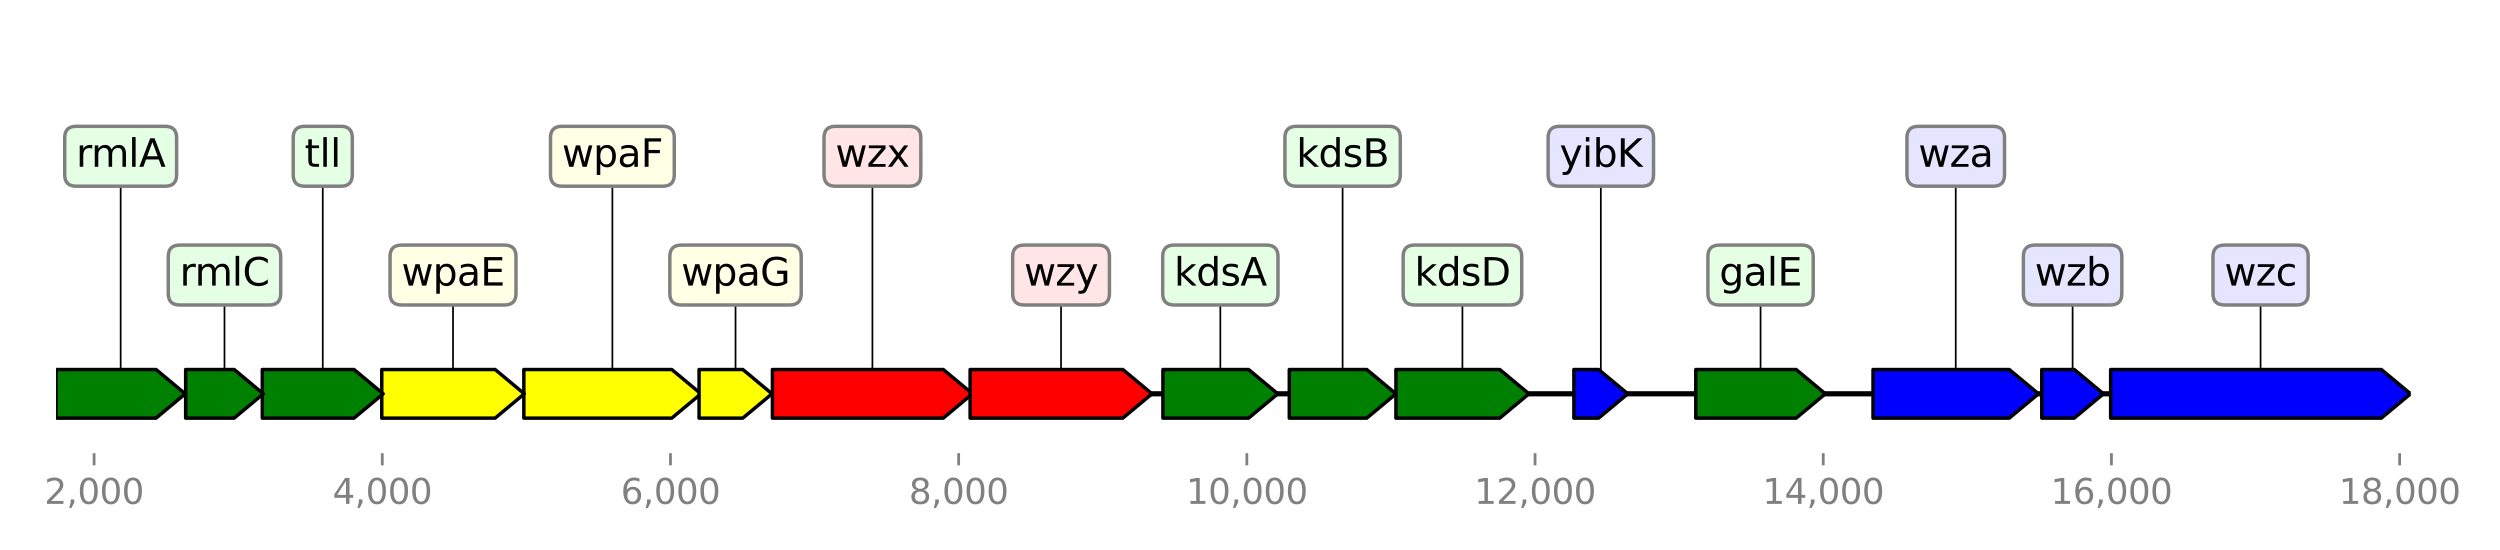 <?xml version="1.0" encoding="utf-8" standalone="no"?>
<!DOCTYPE svg PUBLIC "-//W3C//DTD SVG 1.1//EN"
  "http://www.w3.org/Graphics/SVG/1.1/DTD/svg11.dtd">
<svg height="158.4pt" version="1.1" viewBox="0 0 720 158.4" width="720pt" xmlns="http://www.w3.org/2000/svg" xmlns:xlink="http://www.w3.org/1999/xlink">
 <defs>
  <style type="text/css">*{stroke-linecap:butt;stroke-linejoin:round;}</style>
 </defs>
 <g id="figure_1">
  <g id="patch_1">
   <path d="M 0 158.4 
L 720 158.4 
L 720 0 
L 0 0 
z
" style="fill:#ffffff;"/>
  </g>
  <g id="axes_1">
   <g id="line2d_1">
    <path clip-path="url(#pbaf2c52701)" d="M 16.146 113.417 
L 694.239 113.417 
" style="fill:none;stroke:#000000;stroke-linecap:square;stroke-width:1.5;"/>
   </g>
   <g id="line2d_2">
    <path clip-path="url(#pbaf2c52701)" d="M 651.045 79.211 
L 651.045 113.417 
" style="fill:none;stroke:#000000;stroke-linecap:square;stroke-width:0.5;"/>
   </g>
   <g id="line2d_3">
    <path clip-path="url(#pbaf2c52701)" d="M 251.256 45.006 
L 251.256 113.417 
" style="fill:none;stroke:#000000;stroke-linecap:square;stroke-width:0.5;"/>
   </g>
   <g id="line2d_4">
    <path clip-path="url(#pbaf2c52701)" d="M 305.579 79.211 
L 305.579 113.417 
" style="fill:none;stroke:#000000;stroke-linecap:square;stroke-width:0.5;"/>
   </g>
   <g id="line2d_5">
    <path clip-path="url(#pbaf2c52701)" d="M 176.369 45.006 
L 176.369 113.417 
" style="fill:none;stroke:#000000;stroke-linecap:square;stroke-width:0.5;"/>
   </g>
   <g id="line2d_6">
    <path clip-path="url(#pbaf2c52701)" d="M 563.252 45.006 
L 563.252 113.417 
" style="fill:none;stroke:#000000;stroke-linecap:square;stroke-width:0.5;"/>
   </g>
   <g id="line2d_7">
    <path clip-path="url(#pbaf2c52701)" d="M 130.47 79.211 
L 130.47 113.417 
" style="fill:none;stroke:#000000;stroke-linecap:square;stroke-width:0.5;"/>
   </g>
   <g id="line2d_8">
    <path clip-path="url(#pbaf2c52701)" d="M 421.177 79.211 
L 421.177 113.417 
" style="fill:none;stroke:#000000;stroke-linecap:square;stroke-width:0.5;"/>
   </g>
   <g id="line2d_9">
    <path clip-path="url(#pbaf2c52701)" d="M 507.041 79.211 
L 507.041 113.417 
" style="fill:none;stroke:#000000;stroke-linecap:square;stroke-width:0.5;"/>
   </g>
   <g id="line2d_10">
    <path clip-path="url(#pbaf2c52701)" d="M 34.751 45.006 
L 34.751 113.417 
" style="fill:none;stroke:#000000;stroke-linecap:square;stroke-width:0.5;"/>
   </g>
   <g id="line2d_11">
    <path clip-path="url(#pbaf2c52701)" d="M 92.954 45.006 
L 92.954 113.417 
" style="fill:none;stroke:#000000;stroke-linecap:square;stroke-width:0.5;"/>
   </g>
   <g id="line2d_12">
    <path clip-path="url(#pbaf2c52701)" d="M 351.457 79.211 
L 351.457 113.417 
" style="fill:none;stroke:#000000;stroke-linecap:square;stroke-width:0.5;"/>
   </g>
   <g id="line2d_13">
    <path clip-path="url(#pbaf2c52701)" d="M 386.67 45.006 
L 386.67 113.417 
" style="fill:none;stroke:#000000;stroke-linecap:square;stroke-width:0.5;"/>
   </g>
   <g id="line2d_14">
    <path clip-path="url(#pbaf2c52701)" d="M 64.651 79.211 
L 64.651 113.417 
" style="fill:none;stroke:#000000;stroke-linecap:square;stroke-width:0.5;"/>
   </g>
   <g id="line2d_15">
    <path clip-path="url(#pbaf2c52701)" d="M 211.831 79.211 
L 211.831 113.417 
" style="fill:none;stroke:#000000;stroke-linecap:square;stroke-width:0.5;"/>
   </g>
   <g id="line2d_16">
    <path clip-path="url(#pbaf2c52701)" d="M 596.909 79.211 
L 596.909 113.417 
" style="fill:none;stroke:#000000;stroke-linecap:square;stroke-width:0.5;"/>
   </g>
   <g id="line2d_17">
    <path clip-path="url(#pbaf2c52701)" d="M 461.038 45.006 
L 461.038 113.417 
" style="fill:none;stroke:#000000;stroke-linecap:square;stroke-width:0.5;"/>
   </g>
   <g id="patch_2">
    <path clip-path="url(#pbaf2c52701)" d="M 607.865 106.417 
Q 646.846 106.417 685.827 106.417 
L 685.827 106.417 
Q 690.026 109.917 694.226 113.417 
Q 690.026 116.917 685.827 120.417 
L 685.827 120.417 
Q 646.846 120.417 607.865 120.417 
L 607.865 106.417 
z
" style="fill:#0000ff;stroke:#000000;stroke-linecap:round;"/>
   </g>
   <g id="patch_3">
    <path clip-path="url(#pbaf2c52701)" d="M 222.455 106.417 
Q 247.056 106.417 271.658 106.417 
L 271.658 106.417 
Q 275.857 109.917 280.057 113.417 
Q 275.857 116.917 271.658 120.417 
L 271.658 120.417 
Q 247.056 120.417 222.455 120.417 
L 222.455 106.417 
z
" style="fill:#ff0000;stroke:#000000;stroke-linecap:round;"/>
   </g>
   <g id="patch_4">
    <path clip-path="url(#pbaf2c52701)" d="M 279.393 106.417 
Q 301.38 106.417 323.368 106.417 
L 323.368 106.417 
Q 327.567 109.917 331.766 113.417 
Q 327.567 116.917 323.368 120.417 
L 323.368 120.417 
Q 301.38 120.417 279.393 120.417 
L 279.393 106.417 
z
" style="fill:#ff0000;stroke:#000000;stroke-linecap:round;"/>
   </g>
   <g id="patch_5">
    <path clip-path="url(#pbaf2c52701)" d="M 150.867 106.417 
Q 172.168 106.417 193.469 106.417 
L 193.469 106.417 
Q 197.67 109.917 201.871 113.417 
Q 197.67 116.917 193.469 120.417 
L 193.469 120.417 
Q 172.168 120.417 150.867 120.417 
L 150.867 106.417 
z
" style="fill:#ffff00;stroke:#000000;stroke-linecap:round;"/>
   </g>
   <g id="patch_6">
    <path clip-path="url(#pbaf2c52701)" d="M 539.431 106.417 
Q 559.052 106.417 578.673 106.417 
L 578.673 106.417 
Q 582.873 109.917 587.073 113.417 
Q 582.873 116.917 578.673 120.417 
L 578.673 120.417 
Q 559.052 120.417 539.431 120.417 
L 539.431 106.417 
z
" style="fill:#0000ff;stroke:#000000;stroke-linecap:round;"/>
   </g>
   <g id="patch_7">
    <path clip-path="url(#pbaf2c52701)" d="M 109.948 106.417 
Q 126.27 106.417 142.592 106.417 
L 142.592 106.417 
Q 146.792 109.917 150.992 113.417 
Q 146.792 116.917 142.592 120.417 
L 142.592 120.417 
Q 126.27 120.417 109.948 120.417 
L 109.948 106.417 
z
" style="fill:#ffff00;stroke:#000000;stroke-linecap:round;"/>
   </g>
   <g id="patch_8">
    <path clip-path="url(#pbaf2c52701)" d="M 402.025 106.417 
Q 416.976 106.417 431.927 106.417 
L 431.927 106.417 
Q 436.128 109.917 440.33 113.417 
Q 436.128 116.917 431.927 120.417 
L 431.927 120.417 
Q 416.976 120.417 402.025 120.417 
L 402.025 106.417 
z
" style="fill:#008000;stroke:#000000;stroke-linecap:round;"/>
   </g>
   <g id="patch_9">
    <path clip-path="url(#pbaf2c52701)" d="M 488.386 106.417 
Q 502.839 106.417 517.292 106.417 
L 517.292 106.417 
Q 521.494 109.917 525.695 113.417 
Q 521.494 116.917 517.292 120.417 
L 517.292 120.417 
Q 502.839 120.417 488.386 120.417 
L 488.386 106.417 
z
" style="fill:#008000;stroke:#000000;stroke-linecap:round;"/>
   </g>
   <g id="patch_10">
    <path clip-path="url(#pbaf2c52701)" d="M 16.159 106.417 
Q 30.55 106.417 44.941 106.417 
L 44.941 106.417 
Q 49.142 109.917 53.343 113.417 
Q 49.142 116.917 44.941 120.417 
L 44.941 120.417 
Q 30.55 120.417 16.159 120.417 
L 16.159 106.417 
z
" style="fill:#008000;stroke:#000000;stroke-linecap:round;"/>
   </g>
   <g id="patch_11">
    <path clip-path="url(#pbaf2c52701)" d="M 75.545 106.417 
Q 88.753 106.417 101.961 106.417 
L 101.961 106.417 
Q 106.162 109.917 110.363 113.417 
Q 106.162 116.917 101.961 120.417 
L 101.961 120.417 
Q 88.753 120.417 75.545 120.417 
L 75.545 106.417 
z
" style="fill:#008000;stroke:#000000;stroke-linecap:round;"/>
   </g>
   <g id="patch_12">
    <path clip-path="url(#pbaf2c52701)" d="M 334.92 106.417 
Q 347.256 106.417 359.593 106.417 
L 359.593 106.417 
Q 363.794 109.917 367.995 113.417 
Q 363.794 116.917 359.593 120.417 
L 359.593 120.417 
Q 347.256 120.417 334.92 120.417 
L 334.92 106.417 
z
" style="fill:#008000;stroke:#000000;stroke-linecap:round;"/>
   </g>
   <g id="patch_13">
    <path clip-path="url(#pbaf2c52701)" d="M 371.315 106.417 
Q 382.47 106.417 393.624 106.417 
L 393.624 106.417 
Q 397.825 109.917 402.025 113.417 
Q 397.825 116.917 393.624 120.417 
L 393.624 120.417 
Q 382.47 120.417 371.315 120.417 
L 371.315 106.417 
z
" style="fill:#008000;stroke:#000000;stroke-linecap:round;"/>
   </g>
   <g id="patch_14">
    <path clip-path="url(#pbaf2c52701)" d="M 53.467 106.417 
Q 60.45 106.417 67.434 106.417 
L 67.434 106.417 
Q 71.635 109.917 75.836 113.417 
Q 71.635 116.917 67.434 120.417 
L 67.434 120.417 
Q 60.45 120.417 53.467 120.417 
L 53.467 106.417 
z
" style="fill:#008000;stroke:#000000;stroke-linecap:round;"/>
   </g>
   <g id="patch_15">
    <path clip-path="url(#pbaf2c52701)" d="M 201.331 106.417 
Q 207.631 106.417 213.93 106.417 
L 213.93 106.417 
Q 218.13 109.917 222.33 113.417 
Q 218.13 116.917 213.93 120.417 
L 213.93 120.417 
Q 207.631 120.417 201.331 120.417 
L 201.331 106.417 
z
" style="fill:#ffff00;stroke:#000000;stroke-linecap:round;"/>
   </g>
   <g id="patch_16">
    <path clip-path="url(#pbaf2c52701)" d="M 588.028 106.417 
Q 592.709 106.417 597.39 106.417 
L 597.39 106.417 
Q 601.59 109.917 605.79 113.417 
Q 601.59 116.917 597.39 120.417 
L 597.39 120.417 
Q 592.709 120.417 588.028 120.417 
L 588.028 106.417 
z
" style="fill:#0000ff;stroke:#000000;stroke-linecap:round;"/>
   </g>
   <g id="patch_17">
    <path clip-path="url(#pbaf2c52701)" d="M 453.277 106.417 
Q 456.838 106.417 460.398 106.417 
L 460.398 106.417 
Q 464.598 109.917 468.798 113.417 
Q 464.598 116.917 460.398 120.417 
L 460.398 120.417 
Q 456.838 120.417 453.277 120.417 
L 453.277 106.417 
z
" style="fill:#0000ff;stroke:#000000;stroke-linecap:round;"/>
   </g>
   <g id="matplotlib.axis_1">
    <g id="xtick_1">
     <g id="line2d_18">
      <defs>
       <path d="M 0 0 
L 0 3.5 
" id="m364d528960" style="stroke:#808080;stroke-width:0.8;"/>
      </defs>
      <g>
       <use style="fill:#808080;stroke:#808080;stroke-width:0.8;" x="27.094" xlink:href="#m364d528960" y="130.52"/>
      </g>
     </g>
     <g id="text_1">
      <!-- 2,000 -->
      <g style="fill:#808080;" transform="translate(12.78 145.118)scale(0.1 -0.1)">
       <defs>
        <path d="M 1228 531 
L 3431 531 
L 3431 0 
L 469 0 
L 469 531 
Q 828 903 1448 1529 
Q 2069 2156 2228 2338 
Q 2531 2678 2651 2914 
Q 2772 3150 2772 3378 
Q 2772 3750 2511 3984 
Q 2250 4219 1831 4219 
Q 1534 4219 1204 4116 
Q 875 4013 500 3803 
L 500 4441 
Q 881 4594 1212 4672 
Q 1544 4750 1819 4750 
Q 2544 4750 2975 4387 
Q 3406 4025 3406 3419 
Q 3406 3131 3298 2873 
Q 3191 2616 2906 2266 
Q 2828 2175 2409 1742 
Q 1991 1309 1228 531 
z
" id="DejaVuSans-32" transform="scale(0.016)"/>
        <path d="M 750 794 
L 1409 794 
L 1409 256 
L 897 -744 
L 494 -744 
L 750 256 
L 750 794 
z
" id="DejaVuSans-2c" transform="scale(0.016)"/>
        <path d="M 2034 4250 
Q 1547 4250 1301 3770 
Q 1056 3291 1056 2328 
Q 1056 1369 1301 889 
Q 1547 409 2034 409 
Q 2525 409 2770 889 
Q 3016 1369 3016 2328 
Q 3016 3291 2770 3770 
Q 2525 4250 2034 4250 
z
M 2034 4750 
Q 2819 4750 3233 4129 
Q 3647 3509 3647 2328 
Q 3647 1150 3233 529 
Q 2819 -91 2034 -91 
Q 1250 -91 836 529 
Q 422 1150 422 2328 
Q 422 3509 836 4129 
Q 1250 4750 2034 4750 
z
" id="DejaVuSans-30" transform="scale(0.016)"/>
       </defs>
       <use xlink:href="#DejaVuSans-32"/>
       <use x="63.623" xlink:href="#DejaVuSans-2c"/>
       <use x="95.41" xlink:href="#DejaVuSans-30"/>
       <use x="159.033" xlink:href="#DejaVuSans-30"/>
       <use x="222.656" xlink:href="#DejaVuSans-30"/>
      </g>
     </g>
    </g>
    <g id="xtick_2">
     <g id="line2d_19">
      <g>
       <use style="fill:#808080;stroke:#808080;stroke-width:0.8;" x="110.094" xlink:href="#m364d528960" y="130.52"/>
      </g>
     </g>
     <g id="text_2">
      <!-- 4,000 -->
      <g style="fill:#808080;" transform="translate(95.78 145.118)scale(0.1 -0.1)">
       <defs>
        <path d="M 2419 4116 
L 825 1625 
L 2419 1625 
L 2419 4116 
z
M 2253 4666 
L 3047 4666 
L 3047 1625 
L 3713 1625 
L 3713 1100 
L 3047 1100 
L 3047 0 
L 2419 0 
L 2419 1100 
L 313 1100 
L 313 1709 
L 2253 4666 
z
" id="DejaVuSans-34" transform="scale(0.016)"/>
       </defs>
       <use xlink:href="#DejaVuSans-34"/>
       <use x="63.623" xlink:href="#DejaVuSans-2c"/>
       <use x="95.41" xlink:href="#DejaVuSans-30"/>
       <use x="159.033" xlink:href="#DejaVuSans-30"/>
       <use x="222.656" xlink:href="#DejaVuSans-30"/>
      </g>
     </g>
    </g>
    <g id="xtick_3">
     <g id="line2d_20">
      <g>
       <use style="fill:#808080;stroke:#808080;stroke-width:0.8;" x="193.094" xlink:href="#m364d528960" y="130.52"/>
      </g>
     </g>
     <g id="text_3">
      <!-- 6,000 -->
      <g style="fill:#808080;" transform="translate(178.78 145.118)scale(0.1 -0.1)">
       <defs>
        <path d="M 2113 2584 
Q 1688 2584 1439 2293 
Q 1191 2003 1191 1497 
Q 1191 994 1439 701 
Q 1688 409 2113 409 
Q 2538 409 2786 701 
Q 3034 994 3034 1497 
Q 3034 2003 2786 2293 
Q 2538 2584 2113 2584 
z
M 3366 4563 
L 3366 3988 
Q 3128 4100 2886 4159 
Q 2644 4219 2406 4219 
Q 1781 4219 1451 3797 
Q 1122 3375 1075 2522 
Q 1259 2794 1537 2939 
Q 1816 3084 2150 3084 
Q 2853 3084 3261 2657 
Q 3669 2231 3669 1497 
Q 3669 778 3244 343 
Q 2819 -91 2113 -91 
Q 1303 -91 875 529 
Q 447 1150 447 2328 
Q 447 3434 972 4092 
Q 1497 4750 2381 4750 
Q 2619 4750 2861 4703 
Q 3103 4656 3366 4563 
z
" id="DejaVuSans-36" transform="scale(0.016)"/>
       </defs>
       <use xlink:href="#DejaVuSans-36"/>
       <use x="63.623" xlink:href="#DejaVuSans-2c"/>
       <use x="95.41" xlink:href="#DejaVuSans-30"/>
       <use x="159.033" xlink:href="#DejaVuSans-30"/>
       <use x="222.656" xlink:href="#DejaVuSans-30"/>
      </g>
     </g>
    </g>
    <g id="xtick_4">
     <g id="line2d_21">
      <g>
       <use style="fill:#808080;stroke:#808080;stroke-width:0.8;" x="276.094" xlink:href="#m364d528960" y="130.52"/>
      </g>
     </g>
     <g id="text_4">
      <!-- 8,000 -->
      <g style="fill:#808080;" transform="translate(261.779 145.118)scale(0.1 -0.1)">
       <defs>
        <path d="M 2034 2216 
Q 1584 2216 1326 1975 
Q 1069 1734 1069 1313 
Q 1069 891 1326 650 
Q 1584 409 2034 409 
Q 2484 409 2743 651 
Q 3003 894 3003 1313 
Q 3003 1734 2745 1975 
Q 2488 2216 2034 2216 
z
M 1403 2484 
Q 997 2584 770 2862 
Q 544 3141 544 3541 
Q 544 4100 942 4425 
Q 1341 4750 2034 4750 
Q 2731 4750 3128 4425 
Q 3525 4100 3525 3541 
Q 3525 3141 3298 2862 
Q 3072 2584 2669 2484 
Q 3125 2378 3379 2068 
Q 3634 1759 3634 1313 
Q 3634 634 3220 271 
Q 2806 -91 2034 -91 
Q 1263 -91 848 271 
Q 434 634 434 1313 
Q 434 1759 690 2068 
Q 947 2378 1403 2484 
z
M 1172 3481 
Q 1172 3119 1398 2916 
Q 1625 2713 2034 2713 
Q 2441 2713 2670 2916 
Q 2900 3119 2900 3481 
Q 2900 3844 2670 4047 
Q 2441 4250 2034 4250 
Q 1625 4250 1398 4047 
Q 1172 3844 1172 3481 
z
" id="DejaVuSans-38" transform="scale(0.016)"/>
       </defs>
       <use xlink:href="#DejaVuSans-38"/>
       <use x="63.623" xlink:href="#DejaVuSans-2c"/>
       <use x="95.41" xlink:href="#DejaVuSans-30"/>
       <use x="159.033" xlink:href="#DejaVuSans-30"/>
       <use x="222.656" xlink:href="#DejaVuSans-30"/>
      </g>
     </g>
    </g>
    <g id="xtick_5">
     <g id="line2d_22">
      <g>
       <use style="fill:#808080;stroke:#808080;stroke-width:0.8;" x="359.093" xlink:href="#m364d528960" y="130.52"/>
      </g>
     </g>
     <g id="text_5">
      <!-- 10,000 -->
      <g style="fill:#808080;" transform="translate(341.598 145.118)scale(0.1 -0.1)">
       <defs>
        <path d="M 794 531 
L 1825 531 
L 1825 4091 
L 703 3866 
L 703 4441 
L 1819 4666 
L 2450 4666 
L 2450 531 
L 3481 531 
L 3481 0 
L 794 0 
L 794 531 
z
" id="DejaVuSans-31" transform="scale(0.016)"/>
       </defs>
       <use xlink:href="#DejaVuSans-31"/>
       <use x="63.623" xlink:href="#DejaVuSans-30"/>
       <use x="127.246" xlink:href="#DejaVuSans-2c"/>
       <use x="159.033" xlink:href="#DejaVuSans-30"/>
       <use x="222.656" xlink:href="#DejaVuSans-30"/>
       <use x="286.279" xlink:href="#DejaVuSans-30"/>
      </g>
     </g>
    </g>
    <g id="xtick_6">
     <g id="line2d_23">
      <g>
       <use style="fill:#808080;stroke:#808080;stroke-width:0.8;" x="442.093" xlink:href="#m364d528960" y="130.52"/>
      </g>
     </g>
     <g id="text_6">
      <!-- 12,000 -->
      <g style="fill:#808080;" transform="translate(424.598 145.118)scale(0.1 -0.1)">
       <use xlink:href="#DejaVuSans-31"/>
       <use x="63.623" xlink:href="#DejaVuSans-32"/>
       <use x="127.246" xlink:href="#DejaVuSans-2c"/>
       <use x="159.033" xlink:href="#DejaVuSans-30"/>
       <use x="222.656" xlink:href="#DejaVuSans-30"/>
       <use x="286.279" xlink:href="#DejaVuSans-30"/>
      </g>
     </g>
    </g>
    <g id="xtick_7">
     <g id="line2d_24">
      <g>
       <use style="fill:#808080;stroke:#808080;stroke-width:0.8;" x="525.093" xlink:href="#m364d528960" y="130.52"/>
      </g>
     </g>
     <g id="text_7">
      <!-- 14,000 -->
      <g style="fill:#808080;" transform="translate(507.598 145.118)scale(0.1 -0.1)">
       <use xlink:href="#DejaVuSans-31"/>
       <use x="63.623" xlink:href="#DejaVuSans-34"/>
       <use x="127.246" xlink:href="#DejaVuSans-2c"/>
       <use x="159.033" xlink:href="#DejaVuSans-30"/>
       <use x="222.656" xlink:href="#DejaVuSans-30"/>
       <use x="286.279" xlink:href="#DejaVuSans-30"/>
      </g>
     </g>
    </g>
    <g id="xtick_8">
     <g id="line2d_25">
      <g>
       <use style="fill:#808080;stroke:#808080;stroke-width:0.8;" x="608.093" xlink:href="#m364d528960" y="130.52"/>
      </g>
     </g>
     <g id="text_8">
      <!-- 16,000 -->
      <g style="fill:#808080;" transform="translate(590.598 145.118)scale(0.1 -0.1)">
       <use xlink:href="#DejaVuSans-31"/>
       <use x="63.623" xlink:href="#DejaVuSans-36"/>
       <use x="127.246" xlink:href="#DejaVuSans-2c"/>
       <use x="159.033" xlink:href="#DejaVuSans-30"/>
       <use x="222.656" xlink:href="#DejaVuSans-30"/>
       <use x="286.279" xlink:href="#DejaVuSans-30"/>
      </g>
     </g>
    </g>
    <g id="xtick_9">
     <g id="line2d_26">
      <g>
       <use style="fill:#808080;stroke:#808080;stroke-width:0.8;" x="691.093" xlink:href="#m364d528960" y="130.52"/>
      </g>
     </g>
     <g id="text_9">
      <!-- 18,000 -->
      <g style="fill:#808080;" transform="translate(673.598 145.118)scale(0.1 -0.1)">
       <use xlink:href="#DejaVuSans-31"/>
       <use x="63.623" xlink:href="#DejaVuSans-38"/>
       <use x="127.246" xlink:href="#DejaVuSans-2c"/>
       <use x="159.033" xlink:href="#DejaVuSans-30"/>
       <use x="222.656" xlink:href="#DejaVuSans-30"/>
       <use x="286.279" xlink:href="#DejaVuSans-30"/>
      </g>
     </g>
    </g>
   </g>
   <g id="linkto_wzc">
    <g id="patch_18">
     <a xlink:href="wzc">
      <path d="M 640.637 87.834 
L 661.454 87.834 
Q 664.754 87.834 664.754 84.534 
L 664.754 73.888 
Q 664.754 70.588 661.454 70.588 
L 640.637 70.588 
Q 637.337 70.588 637.337 73.888 
L 637.337 84.534 
Q 637.337 87.834 640.637 87.834 
z
" style="fill:#e5e5ff;stroke:#808080;stroke-linejoin:miter;"/>
     </a>
    </g>
    <!-- wzc -->
    <g transform="translate(640.637 82.247)scale(0.11 -0.11)">
     <defs>
      <path d="M 269 3500 
L 844 3500 
L 1563 769 
L 2278 3500 
L 2956 3500 
L 3675 769 
L 4391 3500 
L 4966 3500 
L 4050 0 
L 3372 0 
L 2619 2869 
L 1863 0 
L 1184 0 
L 269 3500 
z
" id="DejaVuSans-77" transform="scale(0.016)"/>
      <path d="M 353 3500 
L 3084 3500 
L 3084 2975 
L 922 459 
L 3084 459 
L 3084 0 
L 275 0 
L 275 525 
L 2438 3041 
L 353 3041 
L 353 3500 
z
" id="DejaVuSans-7a" transform="scale(0.016)"/>
      <path d="M 3122 3366 
L 3122 2828 
Q 2878 2963 2633 3030 
Q 2388 3097 2138 3097 
Q 1578 3097 1268 2742 
Q 959 2388 959 1747 
Q 959 1106 1268 751 
Q 1578 397 2138 397 
Q 2388 397 2633 464 
Q 2878 531 3122 666 
L 3122 134 
Q 2881 22 2623 -34 
Q 2366 -91 2075 -91 
Q 1284 -91 818 406 
Q 353 903 353 1747 
Q 353 2603 823 3093 
Q 1294 3584 2113 3584 
Q 2378 3584 2631 3529 
Q 2884 3475 3122 3366 
z
" id="DejaVuSans-63" transform="scale(0.016)"/>
     </defs>
     <use xlink:href="#DejaVuSans-77"/>
     <use x="81.787" xlink:href="#DejaVuSans-7a"/>
     <use x="134.277" xlink:href="#DejaVuSans-63"/>
    </g>
   </g>
   <g id="linkto_wzx">
    <g id="patch_19">
     <a xlink:href="wzx">
      <path d="M 240.616 53.629 
L 261.896 53.629 
Q 265.196 53.629 265.196 50.329 
L 265.196 39.683 
Q 265.196 36.383 261.896 36.383 
L 240.616 36.383 
Q 237.316 36.383 237.316 39.683 
L 237.316 50.329 
Q 237.316 53.629 240.616 53.629 
z
" style="fill:#ffe5e5;stroke:#808080;stroke-linejoin:miter;"/>
     </a>
    </g>
    <!-- wzx -->
    <g transform="translate(240.616 48.041)scale(0.11 -0.11)">
     <defs>
      <path d="M 3513 3500 
L 2247 1797 
L 3578 0 
L 2900 0 
L 1881 1375 
L 863 0 
L 184 0 
L 1544 1831 
L 300 3500 
L 978 3500 
L 1906 2253 
L 2834 3500 
L 3513 3500 
z
" id="DejaVuSans-78" transform="scale(0.016)"/>
     </defs>
     <use xlink:href="#DejaVuSans-77"/>
     <use x="81.787" xlink:href="#DejaVuSans-7a"/>
     <use x="134.277" xlink:href="#DejaVuSans-78"/>
    </g>
   </g>
   <g id="linkto_wzy">
    <g id="patch_20">
     <a xlink:href="wzy">
      <path d="M 294.939 87.834 
L 316.219 87.834 
Q 319.519 87.834 319.519 84.534 
L 319.519 73.888 
Q 319.519 70.588 316.219 70.588 
L 294.939 70.588 
Q 291.639 70.588 291.639 73.888 
L 291.639 84.534 
Q 291.639 87.834 294.939 87.834 
z
" style="fill:#ffe5e5;stroke:#808080;stroke-linejoin:miter;"/>
     </a>
    </g>
    <!-- wzy -->
    <g transform="translate(294.939 82.247)scale(0.11 -0.11)">
     <defs>
      <path d="M 2059 -325 
Q 1816 -950 1584 -1140 
Q 1353 -1331 966 -1331 
L 506 -1331 
L 506 -850 
L 844 -850 
Q 1081 -850 1212 -737 
Q 1344 -625 1503 -206 
L 1606 56 
L 191 3500 
L 800 3500 
L 1894 763 
L 2988 3500 
L 3597 3500 
L 2059 -325 
z
" id="DejaVuSans-79" transform="scale(0.016)"/>
     </defs>
     <use xlink:href="#DejaVuSans-77"/>
     <use x="81.787" xlink:href="#DejaVuSans-7a"/>
     <use x="134.277" xlink:href="#DejaVuSans-79"/>
    </g>
   </g>
   <g id="linkto_wpaF">
    <g id="patch_21">
     <a xlink:href="wpaF">
      <path d="M 161.846 53.629 
L 190.893 53.629 
Q 194.193 53.629 194.193 50.329 
L 194.193 39.683 
Q 194.193 36.383 190.893 36.383 
L 161.846 36.383 
Q 158.546 36.383 158.546 39.683 
L 158.546 50.329 
Q 158.546 53.629 161.846 53.629 
z
" style="fill:#ffffe5;stroke:#808080;stroke-linejoin:miter;"/>
     </a>
    </g>
    <!-- wpaF -->
    <g transform="translate(161.846 48.041)scale(0.11 -0.11)">
     <defs>
      <path d="M 1159 525 
L 1159 -1331 
L 581 -1331 
L 581 3500 
L 1159 3500 
L 1159 2969 
Q 1341 3281 1617 3432 
Q 1894 3584 2278 3584 
Q 2916 3584 3314 3078 
Q 3713 2572 3713 1747 
Q 3713 922 3314 415 
Q 2916 -91 2278 -91 
Q 1894 -91 1617 61 
Q 1341 213 1159 525 
z
M 3116 1747 
Q 3116 2381 2855 2742 
Q 2594 3103 2138 3103 
Q 1681 3103 1420 2742 
Q 1159 2381 1159 1747 
Q 1159 1113 1420 752 
Q 1681 391 2138 391 
Q 2594 391 2855 752 
Q 3116 1113 3116 1747 
z
" id="DejaVuSans-70" transform="scale(0.016)"/>
      <path d="M 2194 1759 
Q 1497 1759 1228 1600 
Q 959 1441 959 1056 
Q 959 750 1161 570 
Q 1363 391 1709 391 
Q 2188 391 2477 730 
Q 2766 1069 2766 1631 
L 2766 1759 
L 2194 1759 
z
M 3341 1997 
L 3341 0 
L 2766 0 
L 2766 531 
Q 2569 213 2275 61 
Q 1981 -91 1556 -91 
Q 1019 -91 701 211 
Q 384 513 384 1019 
Q 384 1609 779 1909 
Q 1175 2209 1959 2209 
L 2766 2209 
L 2766 2266 
Q 2766 2663 2505 2880 
Q 2244 3097 1772 3097 
Q 1472 3097 1187 3025 
Q 903 2953 641 2809 
L 641 3341 
Q 956 3463 1253 3523 
Q 1550 3584 1831 3584 
Q 2591 3584 2966 3190 
Q 3341 2797 3341 1997 
z
" id="DejaVuSans-61" transform="scale(0.016)"/>
      <path d="M 628 4666 
L 3309 4666 
L 3309 4134 
L 1259 4134 
L 1259 2759 
L 3109 2759 
L 3109 2228 
L 1259 2228 
L 1259 0 
L 628 0 
L 628 4666 
z
" id="DejaVuSans-46" transform="scale(0.016)"/>
     </defs>
     <use xlink:href="#DejaVuSans-77"/>
     <use x="81.787" xlink:href="#DejaVuSans-70"/>
     <use x="145.264" xlink:href="#DejaVuSans-61"/>
     <use x="206.543" xlink:href="#DejaVuSans-46"/>
    </g>
   </g>
   <g id="linkto_wza">
    <g id="patch_22">
     <a xlink:href="wza">
      <path d="M 552.497 53.629 
L 574.007 53.629 
Q 577.307 53.629 577.307 50.329 
L 577.307 39.683 
Q 577.307 36.383 574.007 36.383 
L 552.497 36.383 
Q 549.197 36.383 549.197 39.683 
L 549.197 50.329 
Q 549.197 53.629 552.497 53.629 
z
" style="fill:#e5e5ff;stroke:#808080;stroke-linejoin:miter;"/>
     </a>
    </g>
    <!-- wza -->
    <g transform="translate(552.497 48.041)scale(0.11 -0.11)">
     <use xlink:href="#DejaVuSans-77"/>
     <use x="81.787" xlink:href="#DejaVuSans-7a"/>
     <use x="134.277" xlink:href="#DejaVuSans-61"/>
    </g>
   </g>
   <g id="linkto_wpaE">
    <g id="patch_23">
     <a xlink:href="wpaE">
      <path d="M 115.635 87.834 
L 145.306 87.834 
Q 148.606 87.834 148.606 84.534 
L 148.606 73.888 
Q 148.606 70.588 145.306 70.588 
L 115.635 70.588 
Q 112.335 70.588 112.335 73.888 
L 112.335 84.534 
Q 112.335 87.834 115.635 87.834 
z
" style="fill:#ffffe5;stroke:#808080;stroke-linejoin:miter;"/>
     </a>
    </g>
    <!-- wpaE -->
    <g transform="translate(115.635 82.247)scale(0.11 -0.11)">
     <defs>
      <path d="M 628 4666 
L 3578 4666 
L 3578 4134 
L 1259 4134 
L 1259 2753 
L 3481 2753 
L 3481 2222 
L 1259 2222 
L 1259 531 
L 3634 531 
L 3634 0 
L 628 0 
L 628 4666 
z
" id="DejaVuSans-45" transform="scale(0.016)"/>
     </defs>
     <use xlink:href="#DejaVuSans-77"/>
     <use x="81.787" xlink:href="#DejaVuSans-70"/>
     <use x="145.264" xlink:href="#DejaVuSans-61"/>
     <use x="206.543" xlink:href="#DejaVuSans-45"/>
    </g>
   </g>
   <g id="linkto_kdsD">
    <g id="patch_24">
     <a xlink:href="kdsD">
      <path d="M 407.401 87.834 
L 434.954 87.834 
Q 438.254 87.834 438.254 84.534 
L 438.254 73.888 
Q 438.254 70.588 434.954 70.588 
L 407.401 70.588 
Q 404.101 70.588 404.101 73.888 
L 404.101 84.534 
Q 404.101 87.834 407.401 87.834 
z
" style="fill:#e5ffe5;stroke:#808080;stroke-linejoin:miter;"/>
     </a>
    </g>
    <!-- kdsD -->
    <g transform="translate(407.401 82.247)scale(0.11 -0.11)">
     <defs>
      <path d="M 581 4863 
L 1159 4863 
L 1159 1991 
L 2875 3500 
L 3609 3500 
L 1753 1863 
L 3688 0 
L 2938 0 
L 1159 1709 
L 1159 0 
L 581 0 
L 581 4863 
z
" id="DejaVuSans-6b" transform="scale(0.016)"/>
      <path d="M 2906 2969 
L 2906 4863 
L 3481 4863 
L 3481 0 
L 2906 0 
L 2906 525 
Q 2725 213 2448 61 
Q 2172 -91 1784 -91 
Q 1150 -91 751 415 
Q 353 922 353 1747 
Q 353 2572 751 3078 
Q 1150 3584 1784 3584 
Q 2172 3584 2448 3432 
Q 2725 3281 2906 2969 
z
M 947 1747 
Q 947 1113 1208 752 
Q 1469 391 1925 391 
Q 2381 391 2643 752 
Q 2906 1113 2906 1747 
Q 2906 2381 2643 2742 
Q 2381 3103 1925 3103 
Q 1469 3103 1208 2742 
Q 947 2381 947 1747 
z
" id="DejaVuSans-64" transform="scale(0.016)"/>
      <path d="M 2834 3397 
L 2834 2853 
Q 2591 2978 2328 3040 
Q 2066 3103 1784 3103 
Q 1356 3103 1142 2972 
Q 928 2841 928 2578 
Q 928 2378 1081 2264 
Q 1234 2150 1697 2047 
L 1894 2003 
Q 2506 1872 2764 1633 
Q 3022 1394 3022 966 
Q 3022 478 2636 193 
Q 2250 -91 1575 -91 
Q 1294 -91 989 -36 
Q 684 19 347 128 
L 347 722 
Q 666 556 975 473 
Q 1284 391 1588 391 
Q 1994 391 2212 530 
Q 2431 669 2431 922 
Q 2431 1156 2273 1281 
Q 2116 1406 1581 1522 
L 1381 1569 
Q 847 1681 609 1914 
Q 372 2147 372 2553 
Q 372 3047 722 3315 
Q 1072 3584 1716 3584 
Q 2034 3584 2315 3537 
Q 2597 3491 2834 3397 
z
" id="DejaVuSans-73" transform="scale(0.016)"/>
      <path d="M 1259 4147 
L 1259 519 
L 2022 519 
Q 2988 519 3436 956 
Q 3884 1394 3884 2338 
Q 3884 3275 3436 3711 
Q 2988 4147 2022 4147 
L 1259 4147 
z
M 628 4666 
L 1925 4666 
Q 3281 4666 3915 4102 
Q 4550 3538 4550 2338 
Q 4550 1131 3912 565 
Q 3275 0 1925 0 
L 628 0 
L 628 4666 
z
" id="DejaVuSans-44" transform="scale(0.016)"/>
     </defs>
     <use xlink:href="#DejaVuSans-6b"/>
     <use x="57.91" xlink:href="#DejaVuSans-64"/>
     <use x="121.387" xlink:href="#DejaVuSans-73"/>
     <use x="173.486" xlink:href="#DejaVuSans-44"/>
    </g>
   </g>
   <g id="linkto_galE">
    <g id="patch_25">
     <a xlink:href="galE">
      <path d="M 495.175 87.834 
L 518.906 87.834 
Q 522.206 87.834 522.206 84.534 
L 522.206 73.888 
Q 522.206 70.588 518.906 70.588 
L 495.175 70.588 
Q 491.875 70.588 491.875 73.888 
L 491.875 84.534 
Q 491.875 87.834 495.175 87.834 
z
" style="fill:#e5ffe5;stroke:#808080;stroke-linejoin:miter;"/>
     </a>
    </g>
    <!-- galE -->
    <g transform="translate(495.175 82.247)scale(0.11 -0.11)">
     <defs>
      <path d="M 2906 1791 
Q 2906 2416 2648 2759 
Q 2391 3103 1925 3103 
Q 1463 3103 1205 2759 
Q 947 2416 947 1791 
Q 947 1169 1205 825 
Q 1463 481 1925 481 
Q 2391 481 2648 825 
Q 2906 1169 2906 1791 
z
M 3481 434 
Q 3481 -459 3084 -895 
Q 2688 -1331 1869 -1331 
Q 1566 -1331 1297 -1286 
Q 1028 -1241 775 -1147 
L 775 -588 
Q 1028 -725 1275 -790 
Q 1522 -856 1778 -856 
Q 2344 -856 2625 -561 
Q 2906 -266 2906 331 
L 2906 616 
Q 2728 306 2450 153 
Q 2172 0 1784 0 
Q 1141 0 747 490 
Q 353 981 353 1791 
Q 353 2603 747 3093 
Q 1141 3584 1784 3584 
Q 2172 3584 2450 3431 
Q 2728 3278 2906 2969 
L 2906 3500 
L 3481 3500 
L 3481 434 
z
" id="DejaVuSans-67" transform="scale(0.016)"/>
      <path d="M 603 4863 
L 1178 4863 
L 1178 0 
L 603 0 
L 603 4863 
z
" id="DejaVuSans-6c" transform="scale(0.016)"/>
     </defs>
     <use xlink:href="#DejaVuSans-67"/>
     <use x="63.477" xlink:href="#DejaVuSans-61"/>
     <use x="124.756" xlink:href="#DejaVuSans-6c"/>
     <use x="152.539" xlink:href="#DejaVuSans-45"/>
    </g>
   </g>
   <g id="linkto_rmlA">
    <g id="patch_26">
     <a xlink:href="rmlA">
      <path d="M 21.938 53.629 
L 47.563 53.629 
Q 50.863 53.629 50.863 50.329 
L 50.863 39.683 
Q 50.863 36.383 47.563 36.383 
L 21.938 36.383 
Q 18.638 36.383 18.638 39.683 
L 18.638 50.329 
Q 18.638 53.629 21.938 53.629 
z
" style="fill:#e5ffe5;stroke:#808080;stroke-linejoin:miter;"/>
     </a>
    </g>
    <!-- rmlA -->
    <g transform="translate(21.938 48.041)scale(0.11 -0.11)">
     <defs>
      <path d="M 2631 2963 
Q 2534 3019 2420 3045 
Q 2306 3072 2169 3072 
Q 1681 3072 1420 2755 
Q 1159 2438 1159 1844 
L 1159 0 
L 581 0 
L 581 3500 
L 1159 3500 
L 1159 2956 
Q 1341 3275 1631 3429 
Q 1922 3584 2338 3584 
Q 2397 3584 2469 3576 
Q 2541 3569 2628 3553 
L 2631 2963 
z
" id="DejaVuSans-72" transform="scale(0.016)"/>
      <path d="M 3328 2828 
Q 3544 3216 3844 3400 
Q 4144 3584 4550 3584 
Q 5097 3584 5394 3201 
Q 5691 2819 5691 2113 
L 5691 0 
L 5113 0 
L 5113 2094 
Q 5113 2597 4934 2840 
Q 4756 3084 4391 3084 
Q 3944 3084 3684 2787 
Q 3425 2491 3425 1978 
L 3425 0 
L 2847 0 
L 2847 2094 
Q 2847 2600 2669 2842 
Q 2491 3084 2119 3084 
Q 1678 3084 1418 2786 
Q 1159 2488 1159 1978 
L 1159 0 
L 581 0 
L 581 3500 
L 1159 3500 
L 1159 2956 
Q 1356 3278 1631 3431 
Q 1906 3584 2284 3584 
Q 2666 3584 2933 3390 
Q 3200 3197 3328 2828 
z
" id="DejaVuSans-6d" transform="scale(0.016)"/>
      <path d="M 2188 4044 
L 1331 1722 
L 3047 1722 
L 2188 4044 
z
M 1831 4666 
L 2547 4666 
L 4325 0 
L 3669 0 
L 3244 1197 
L 1141 1197 
L 716 0 
L 50 0 
L 1831 4666 
z
" id="DejaVuSans-41" transform="scale(0.016)"/>
     </defs>
     <use xlink:href="#DejaVuSans-72"/>
     <use x="39.363" xlink:href="#DejaVuSans-6d"/>
     <use x="136.775" xlink:href="#DejaVuSans-6c"/>
     <use x="164.559" xlink:href="#DejaVuSans-41"/>
    </g>
   </g>
   <g id="linkto_tll">
    <g id="patch_27">
     <a xlink:href="tll">
      <path d="M 87.742 53.629 
L 98.166 53.629 
Q 101.466 53.629 101.466 50.329 
L 101.466 39.683 
Q 101.466 36.383 98.166 36.383 
L 87.742 36.383 
Q 84.442 36.383 84.442 39.683 
L 84.442 50.329 
Q 84.442 53.629 87.742 53.629 
z
" style="fill:#e5ffe5;stroke:#808080;stroke-linejoin:miter;"/>
     </a>
    </g>
    <!-- tll -->
    <g transform="translate(87.742 48.041)scale(0.11 -0.11)">
     <defs>
      <path d="M 1172 4494 
L 1172 3500 
L 2356 3500 
L 2356 3053 
L 1172 3053 
L 1172 1153 
Q 1172 725 1289 603 
Q 1406 481 1766 481 
L 2356 481 
L 2356 0 
L 1766 0 
Q 1100 0 847 248 
Q 594 497 594 1153 
L 594 3053 
L 172 3053 
L 172 3500 
L 594 3500 
L 594 4494 
L 1172 4494 
z
" id="DejaVuSans-74" transform="scale(0.016)"/>
     </defs>
     <use xlink:href="#DejaVuSans-74"/>
     <use x="39.209" xlink:href="#DejaVuSans-6c"/>
     <use x="66.992" xlink:href="#DejaVuSans-6c"/>
    </g>
   </g>
   <g id="linkto_kdsA">
    <g id="patch_28">
     <a xlink:href="kdsA">
      <path d="M 338.153 87.834 
L 364.761 87.834 
Q 368.061 87.834 368.061 84.534 
L 368.061 73.888 
Q 368.061 70.588 364.761 70.588 
L 338.153 70.588 
Q 334.853 70.588 334.853 73.888 
L 334.853 84.534 
Q 334.853 87.834 338.153 87.834 
z
" style="fill:#e5ffe5;stroke:#808080;stroke-linejoin:miter;"/>
     </a>
    </g>
    <!-- kdsA -->
    <g transform="translate(338.153 82.247)scale(0.11 -0.11)">
     <use xlink:href="#DejaVuSans-6b"/>
     <use x="57.91" xlink:href="#DejaVuSans-64"/>
     <use x="121.387" xlink:href="#DejaVuSans-73"/>
     <use x="173.486" xlink:href="#DejaVuSans-41"/>
    </g>
   </g>
   <g id="linkto_kdsB">
    <g id="patch_29">
     <a xlink:href="kdsB">
      <path d="M 373.355 53.629 
L 399.985 53.629 
Q 403.285 53.629 403.285 50.329 
L 403.285 39.683 
Q 403.285 36.383 399.985 36.383 
L 373.355 36.383 
Q 370.055 36.383 370.055 39.683 
L 370.055 50.329 
Q 370.055 53.629 373.355 53.629 
z
" style="fill:#e5ffe5;stroke:#808080;stroke-linejoin:miter;"/>
     </a>
    </g>
    <!-- kdsB -->
    <g transform="translate(373.355 48.041)scale(0.11 -0.11)">
     <defs>
      <path d="M 1259 2228 
L 1259 519 
L 2272 519 
Q 2781 519 3026 730 
Q 3272 941 3272 1375 
Q 3272 1813 3026 2020 
Q 2781 2228 2272 2228 
L 1259 2228 
z
M 1259 4147 
L 1259 2741 
L 2194 2741 
Q 2656 2741 2882 2914 
Q 3109 3088 3109 3444 
Q 3109 3797 2882 3972 
Q 2656 4147 2194 4147 
L 1259 4147 
z
M 628 4666 
L 2241 4666 
Q 2963 4666 3353 4366 
Q 3744 4066 3744 3513 
Q 3744 3084 3544 2831 
Q 3344 2578 2956 2516 
Q 3422 2416 3680 2098 
Q 3938 1781 3938 1306 
Q 3938 681 3513 340 
Q 3088 0 2303 0 
L 628 0 
L 628 4666 
z
" id="DejaVuSans-42" transform="scale(0.016)"/>
     </defs>
     <use xlink:href="#DejaVuSans-6b"/>
     <use x="57.91" xlink:href="#DejaVuSans-64"/>
     <use x="121.387" xlink:href="#DejaVuSans-73"/>
     <use x="173.486" xlink:href="#DejaVuSans-42"/>
    </g>
   </g>
   <g id="linkto_rmlC">
    <g id="patch_30">
     <a xlink:href="rmlC">
      <path d="M 51.761 87.834 
L 77.542 87.834 
Q 80.842 87.834 80.842 84.534 
L 80.842 73.888 
Q 80.842 70.588 77.542 70.588 
L 51.761 70.588 
Q 48.461 70.588 48.461 73.888 
L 48.461 84.534 
Q 48.461 87.834 51.761 87.834 
z
" style="fill:#e5ffe5;stroke:#808080;stroke-linejoin:miter;"/>
     </a>
    </g>
    <!-- rmlC -->
    <g transform="translate(51.761 82.247)scale(0.11 -0.11)">
     <defs>
      <path d="M 4122 4306 
L 4122 3641 
Q 3803 3938 3442 4084 
Q 3081 4231 2675 4231 
Q 1875 4231 1450 3742 
Q 1025 3253 1025 2328 
Q 1025 1406 1450 917 
Q 1875 428 2675 428 
Q 3081 428 3442 575 
Q 3803 722 4122 1019 
L 4122 359 
Q 3791 134 3420 21 
Q 3050 -91 2638 -91 
Q 1578 -91 968 557 
Q 359 1206 359 2328 
Q 359 3453 968 4101 
Q 1578 4750 2638 4750 
Q 3056 4750 3426 4639 
Q 3797 4528 4122 4306 
z
" id="DejaVuSans-43" transform="scale(0.016)"/>
     </defs>
     <use xlink:href="#DejaVuSans-72"/>
     <use x="39.363" xlink:href="#DejaVuSans-6d"/>
     <use x="136.775" xlink:href="#DejaVuSans-6c"/>
     <use x="164.559" xlink:href="#DejaVuSans-43"/>
    </g>
   </g>
   <g id="linkto_wpaG">
    <g id="patch_31">
     <a xlink:href="wpaG">
      <path d="M 196.209 87.834 
L 227.453 87.834 
Q 230.753 87.834 230.753 84.534 
L 230.753 73.888 
Q 230.753 70.588 227.453 70.588 
L 196.209 70.588 
Q 192.909 70.588 192.909 73.888 
L 192.909 84.534 
Q 192.909 87.834 196.209 87.834 
z
" style="fill:#ffffe5;stroke:#808080;stroke-linejoin:miter;"/>
     </a>
    </g>
    <!-- wpaG -->
    <g transform="translate(196.209 82.247)scale(0.11 -0.11)">
     <defs>
      <path d="M 3809 666 
L 3809 1919 
L 2778 1919 
L 2778 2438 
L 4434 2438 
L 4434 434 
Q 4069 175 3628 42 
Q 3188 -91 2688 -91 
Q 1594 -91 976 548 
Q 359 1188 359 2328 
Q 359 3472 976 4111 
Q 1594 4750 2688 4750 
Q 3144 4750 3555 4637 
Q 3966 4525 4313 4306 
L 4313 3634 
Q 3963 3931 3569 4081 
Q 3175 4231 2741 4231 
Q 1884 4231 1454 3753 
Q 1025 3275 1025 2328 
Q 1025 1384 1454 906 
Q 1884 428 2741 428 
Q 3075 428 3337 486 
Q 3600 544 3809 666 
z
" id="DejaVuSans-47" transform="scale(0.016)"/>
     </defs>
     <use xlink:href="#DejaVuSans-77"/>
     <use x="81.787" xlink:href="#DejaVuSans-70"/>
     <use x="145.264" xlink:href="#DejaVuSans-61"/>
     <use x="206.543" xlink:href="#DejaVuSans-47"/>
    </g>
   </g>
   <g id="linkto_wzb">
    <g id="patch_32">
     <a xlink:href="wzb">
      <path d="M 586.033 87.834 
L 607.785 87.834 
Q 611.085 87.834 611.085 84.534 
L 611.085 73.888 
Q 611.085 70.588 607.785 70.588 
L 586.033 70.588 
Q 582.733 70.588 582.733 73.888 
L 582.733 84.534 
Q 582.733 87.834 586.033 87.834 
z
" style="fill:#e5e5ff;stroke:#808080;stroke-linejoin:miter;"/>
     </a>
    </g>
    <!-- wzb -->
    <g transform="translate(586.033 82.247)scale(0.11 -0.11)">
     <defs>
      <path d="M 3116 1747 
Q 3116 2381 2855 2742 
Q 2594 3103 2138 3103 
Q 1681 3103 1420 2742 
Q 1159 2381 1159 1747 
Q 1159 1113 1420 752 
Q 1681 391 2138 391 
Q 2594 391 2855 752 
Q 3116 1113 3116 1747 
z
M 1159 2969 
Q 1341 3281 1617 3432 
Q 1894 3584 2278 3584 
Q 2916 3584 3314 3078 
Q 3713 2572 3713 1747 
Q 3713 922 3314 415 
Q 2916 -91 2278 -91 
Q 1894 -91 1617 61 
Q 1341 213 1159 525 
L 1159 0 
L 581 0 
L 581 4863 
L 1159 4863 
L 1159 2969 
z
" id="DejaVuSans-62" transform="scale(0.016)"/>
     </defs>
     <use xlink:href="#DejaVuSans-77"/>
     <use x="81.787" xlink:href="#DejaVuSans-7a"/>
     <use x="134.277" xlink:href="#DejaVuSans-62"/>
    </g>
   </g>
   <g id="linkto_yibK">
    <g id="patch_33">
     <a xlink:href="yibK">
      <path d="M 449.156 53.629 
L 472.92 53.629 
Q 476.22 53.629 476.22 50.329 
L 476.22 39.683 
Q 476.22 36.383 472.92 36.383 
L 449.156 36.383 
Q 445.856 36.383 445.856 39.683 
L 445.856 50.329 
Q 445.856 53.629 449.156 53.629 
z
" style="fill:#e5e5ff;stroke:#808080;stroke-linejoin:miter;"/>
     </a>
    </g>
    <!-- yibK -->
    <g transform="translate(449.156 48.041)scale(0.11 -0.11)">
     <defs>
      <path d="M 603 3500 
L 1178 3500 
L 1178 0 
L 603 0 
L 603 3500 
z
M 603 4863 
L 1178 4863 
L 1178 4134 
L 603 4134 
L 603 4863 
z
" id="DejaVuSans-69" transform="scale(0.016)"/>
      <path d="M 628 4666 
L 1259 4666 
L 1259 2694 
L 3353 4666 
L 4166 4666 
L 1850 2491 
L 4331 0 
L 3500 0 
L 1259 2247 
L 1259 0 
L 628 0 
L 628 4666 
z
" id="DejaVuSans-4b" transform="scale(0.016)"/>
     </defs>
     <use xlink:href="#DejaVuSans-79"/>
     <use x="59.18" xlink:href="#DejaVuSans-69"/>
     <use x="86.963" xlink:href="#DejaVuSans-62"/>
     <use x="150.439" xlink:href="#DejaVuSans-4b"/>
    </g>
   </g>
  </g>
 </g>
 <defs>
  <clipPath id="pbaf2c52701">
   <rect height="119.72" width="678.092" x="16.146" y="10.8"/>
  </clipPath>
 </defs>
</svg>
